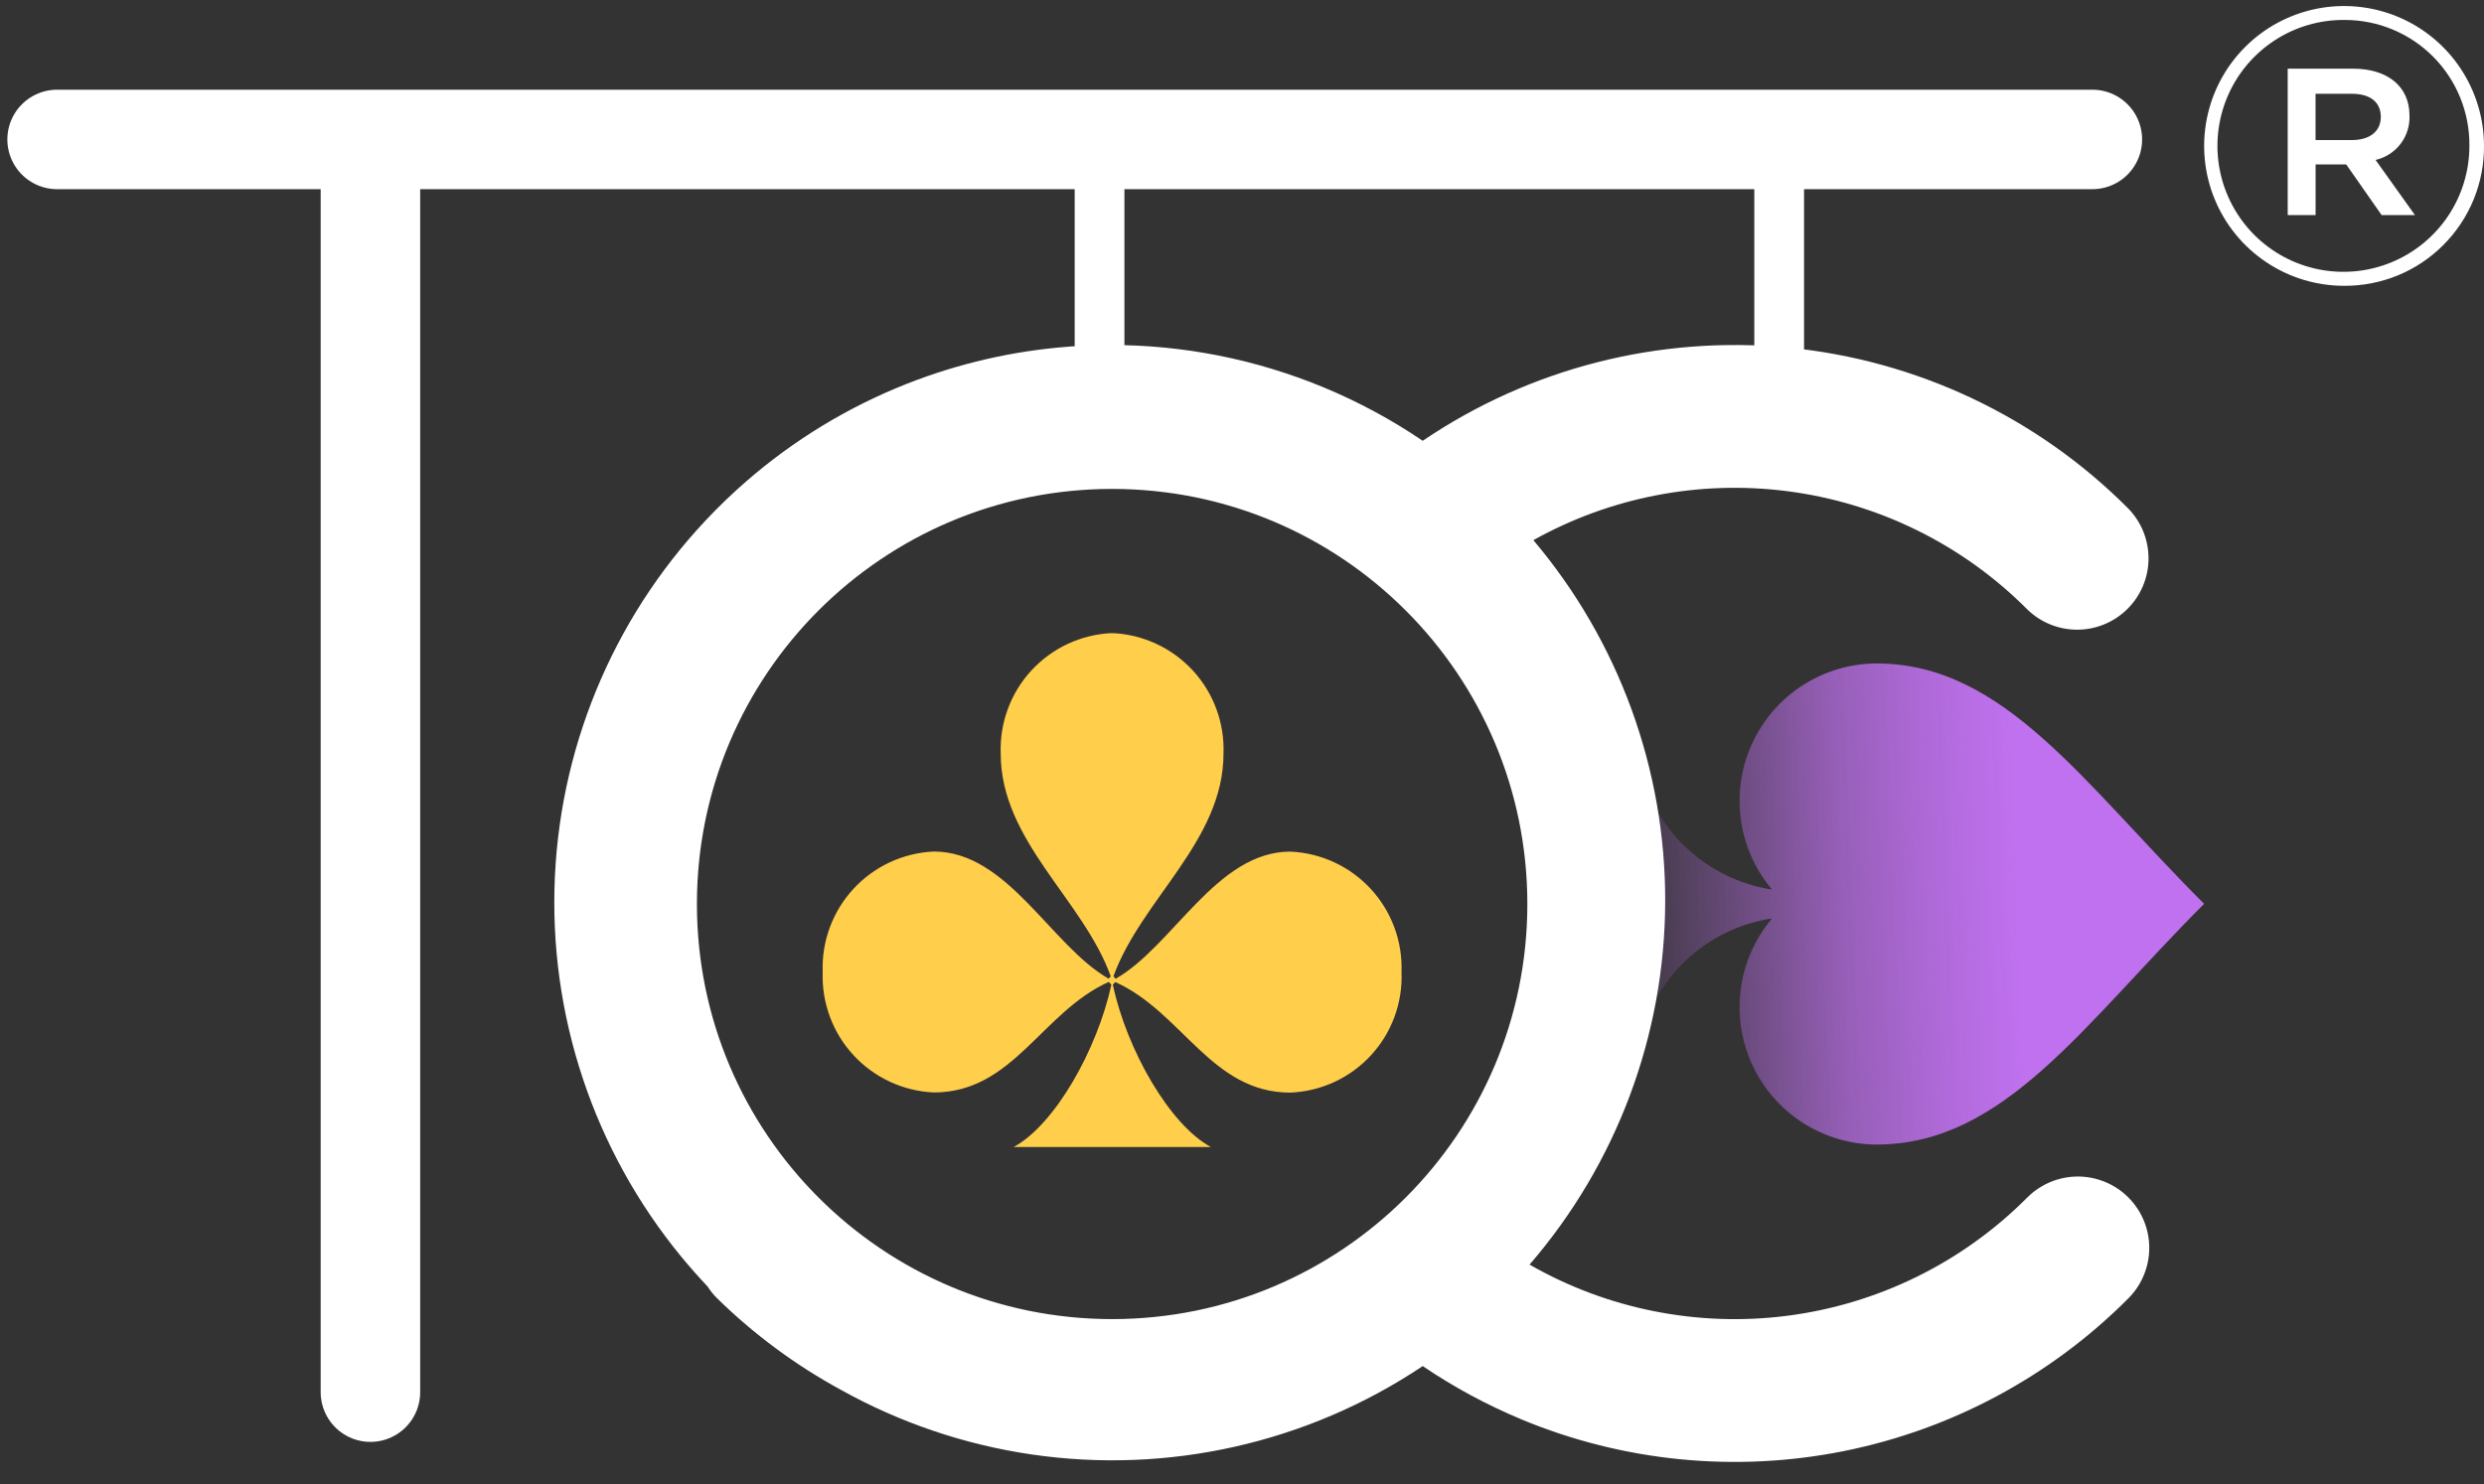 <svg width="87" height="52" viewBox="0 0 87 52" fill="none" xmlns="http://www.w3.org/2000/svg">
<rect x="0" y="0" width="87" height="52" fill="#333333" stroke="none"/>
<path d="M82.09 10.013C81.122 10.011 80.176 9.723 79.372 9.184C78.567 8.645 77.94 7.88 77.57 6.985C77.2 6.09 77.104 5.106 77.293 4.156C77.481 3.207 77.947 2.334 78.631 1.649C79.315 0.964 80.187 0.497 81.136 0.307C82.085 0.117 83.07 0.212 83.966 0.581C84.861 0.95 85.626 1.575 86.166 2.379C86.706 3.183 86.997 4.129 87 5.097C87.006 5.744 86.884 6.385 86.639 6.984C86.395 7.583 86.032 8.127 85.575 8.585C85.118 9.043 84.576 9.405 83.977 9.65C83.379 9.895 82.737 10.018 82.09 10.013ZM82.115 0.699C81.241 0.691 80.384 0.943 79.653 1.424C78.922 1.905 78.349 2.592 78.01 3.398C77.67 4.204 77.578 5.094 77.745 5.953C77.912 6.811 78.33 7.601 78.947 8.222C79.564 8.842 80.351 9.265 81.209 9.437C82.067 9.609 82.957 9.522 83.765 9.187C84.573 8.853 85.264 8.285 85.749 7.557C86.234 6.829 86.491 5.973 86.488 5.098C86.493 4.521 86.383 3.949 86.165 3.415C85.947 2.881 85.626 2.396 85.22 1.987C84.813 1.578 84.329 1.253 83.797 1.032C83.264 0.811 82.692 0.698 82.115 0.699ZM83.2 5.6L84.582 7.536H83.415L82.174 5.76H81.102V7.536H80.125V2.406H82.416C83.607 2.406 84.39 3.016 84.39 4.044C84.406 4.4 84.297 4.751 84.082 5.035C83.867 5.32 83.559 5.52 83.211 5.601L83.2 5.6ZM82.371 3.285H81.1V4.907H82.371C83.007 4.907 83.386 4.595 83.386 4.095C83.386 3.571 83.005 3.285 82.371 3.285Z" fill="white"/>
<path fill-rule="evenodd" clip-rule="evenodd" d="M65.729 40.099C64.812 40.096 63.915 39.832 63.143 39.337C62.371 38.843 61.757 38.138 61.372 37.306C60.987 36.474 60.847 35.549 60.97 34.64C61.092 33.732 61.472 32.877 62.064 32.177C61.105 32.32 60.2 32.71 59.438 33.309C58.676 33.907 58.082 34.693 57.715 35.59L57.715 27.744C58.084 28.64 58.678 29.427 59.44 30.026C60.202 30.625 61.105 31.018 62.064 31.166C61.472 30.465 61.092 29.611 60.97 28.702C60.847 27.793 60.987 26.869 61.372 26.037C61.757 25.204 62.371 24.5 63.143 24.005C63.915 23.51 64.812 23.246 65.729 23.244C70.191 23.244 72.969 27.448 77.198 31.665C72.969 35.893 70.191 40.098 65.729 40.098" fill="url(#paint0_linear_80_498)"/>
<path fill-rule="evenodd" clip-rule="evenodd" d="M38.903 34.205C37.937 31.518 35.049 29.461 35.049 26.402C35.009 25.327 35.396 24.279 36.125 23.488C36.855 22.697 37.868 22.227 38.943 22.18C38.954 22.238 38.954 22.238 38.954 22.18C40.03 22.226 41.044 22.696 41.774 23.487C42.505 24.278 42.892 25.326 42.852 26.402C42.852 29.461 39.965 31.518 38.998 34.205L39.074 34.291C41.092 33.139 42.605 29.836 45.191 29.836C46.267 29.882 47.28 30.352 48.01 31.143C48.74 31.934 49.127 32.981 49.087 34.057C49.109 34.59 49.025 35.122 48.841 35.623C48.657 36.124 48.376 36.583 48.014 36.975C47.652 37.367 47.217 37.684 46.732 37.908C46.248 38.132 45.724 38.258 45.191 38.279C42.423 38.279 41.414 35.465 39.063 34.406L38.977 34.498C39.461 36.779 40.973 39.418 42.412 40.185L35.501 40.185C36.938 39.414 38.43 36.778 38.925 34.498L38.833 34.401C36.483 35.459 35.485 38.274 32.705 38.274C31.631 38.226 30.619 37.756 29.89 36.965C29.162 36.175 28.775 35.128 28.814 34.054C28.774 32.978 29.162 31.931 29.892 31.14C30.621 30.349 31.634 29.879 32.71 29.833C35.297 29.833 36.81 33.136 38.828 34.287L38.903 34.205Z" fill="#FFCE4B"/>
<path d="M38.511 5.112V12.855M62.314 5.112V13.333" stroke="white" stroke-width="1.742" stroke-linecap="round" stroke-linejoin="round"/>
<path d="M73.283 4.885H12.974M2 4.885H12.974M12.974 4.885V48.773" stroke="white" stroke-width="3.485" stroke-linecap="round" stroke-linejoin="round"/>
<path fill-rule="evenodd" clip-rule="evenodd" d="M62.58 17.206C59.511 16.815 56.401 17.419 53.705 18.924C56.688 22.453 58.336 26.94 58.322 31.593C58.309 36.277 56.613 40.784 53.571 44.305C56.296 45.865 59.458 46.496 62.577 46.1C65.768 45.694 68.733 44.236 71.002 41.956C71.234 41.724 71.509 41.539 71.812 41.412C72.115 41.286 72.44 41.22 72.769 41.219C73.097 41.218 73.422 41.282 73.726 41.407C74.03 41.532 74.306 41.715 74.539 41.947C74.772 42.179 74.957 42.454 75.083 42.757C75.21 43.06 75.275 43.385 75.276 43.713C75.277 44.041 75.213 44.367 75.088 44.67C74.963 44.974 74.78 45.25 74.548 45.483C71.825 48.22 68.349 50.085 64.563 50.841C60.776 51.597 56.85 51.209 53.285 49.727L53.284 49.725C52.073 49.221 50.915 48.596 49.83 47.86C45.799 50.557 40.909 51.659 36.111 50.953C33.752 50.605 31.499 49.833 29.451 48.692C27.876 47.835 26.413 46.758 25.111 45.48C24.985 45.354 24.874 45.215 24.779 45.068C24.464 44.735 24.16 44.391 23.867 44.035C20.785 40.29 19.206 35.533 19.436 30.689C19.664 25.885 21.655 21.335 25.026 17.909C25.054 17.879 25.082 17.85 25.112 17.822C25.337 17.595 25.569 17.374 25.805 17.159C27.458 15.653 29.36 14.442 31.429 13.581C33.228 12.832 35.126 12.36 37.059 12.176C37.666 12.118 38.276 12.088 38.889 12.087C41.449 12.085 43.985 12.588 46.351 13.568C47.574 14.075 48.739 14.703 49.83 15.443C53.582 12.898 58.105 11.743 62.617 12.177C67.13 12.612 71.35 14.608 74.547 17.822C75.004 18.294 75.256 18.927 75.25 19.583C75.245 20.24 74.98 20.868 74.515 21.331C74.05 21.795 73.421 22.057 72.765 22.061C72.108 22.065 71.476 21.81 71.006 21.352C68.737 19.071 65.772 17.612 62.58 17.206ZM38.951 17.129C30.919 17.129 24.409 23.64 24.409 31.671C24.409 39.703 30.919 46.214 38.951 46.214C46.983 46.214 53.494 39.703 53.494 31.671C53.494 23.64 46.983 17.129 38.951 17.129Z" fill="white"/>
<defs>
<linearGradient id="paint0_linear_80_498" x1="71.807" y1="31.076" x2="56.329" y2="31.671" gradientUnits="userSpaceOnUse">
<stop offset="0.073" stop-color="#C071EF"/>
<stop offset="0.271" stop-color="#C071EF" stop-opacity="0.874"/>
<stop offset="0.472" stop-color="#C071EF" stop-opacity="0.706"/>
<stop offset="1" stop-color="#C071EF" stop-opacity="0"/>
</linearGradient>
</defs>
</svg>

